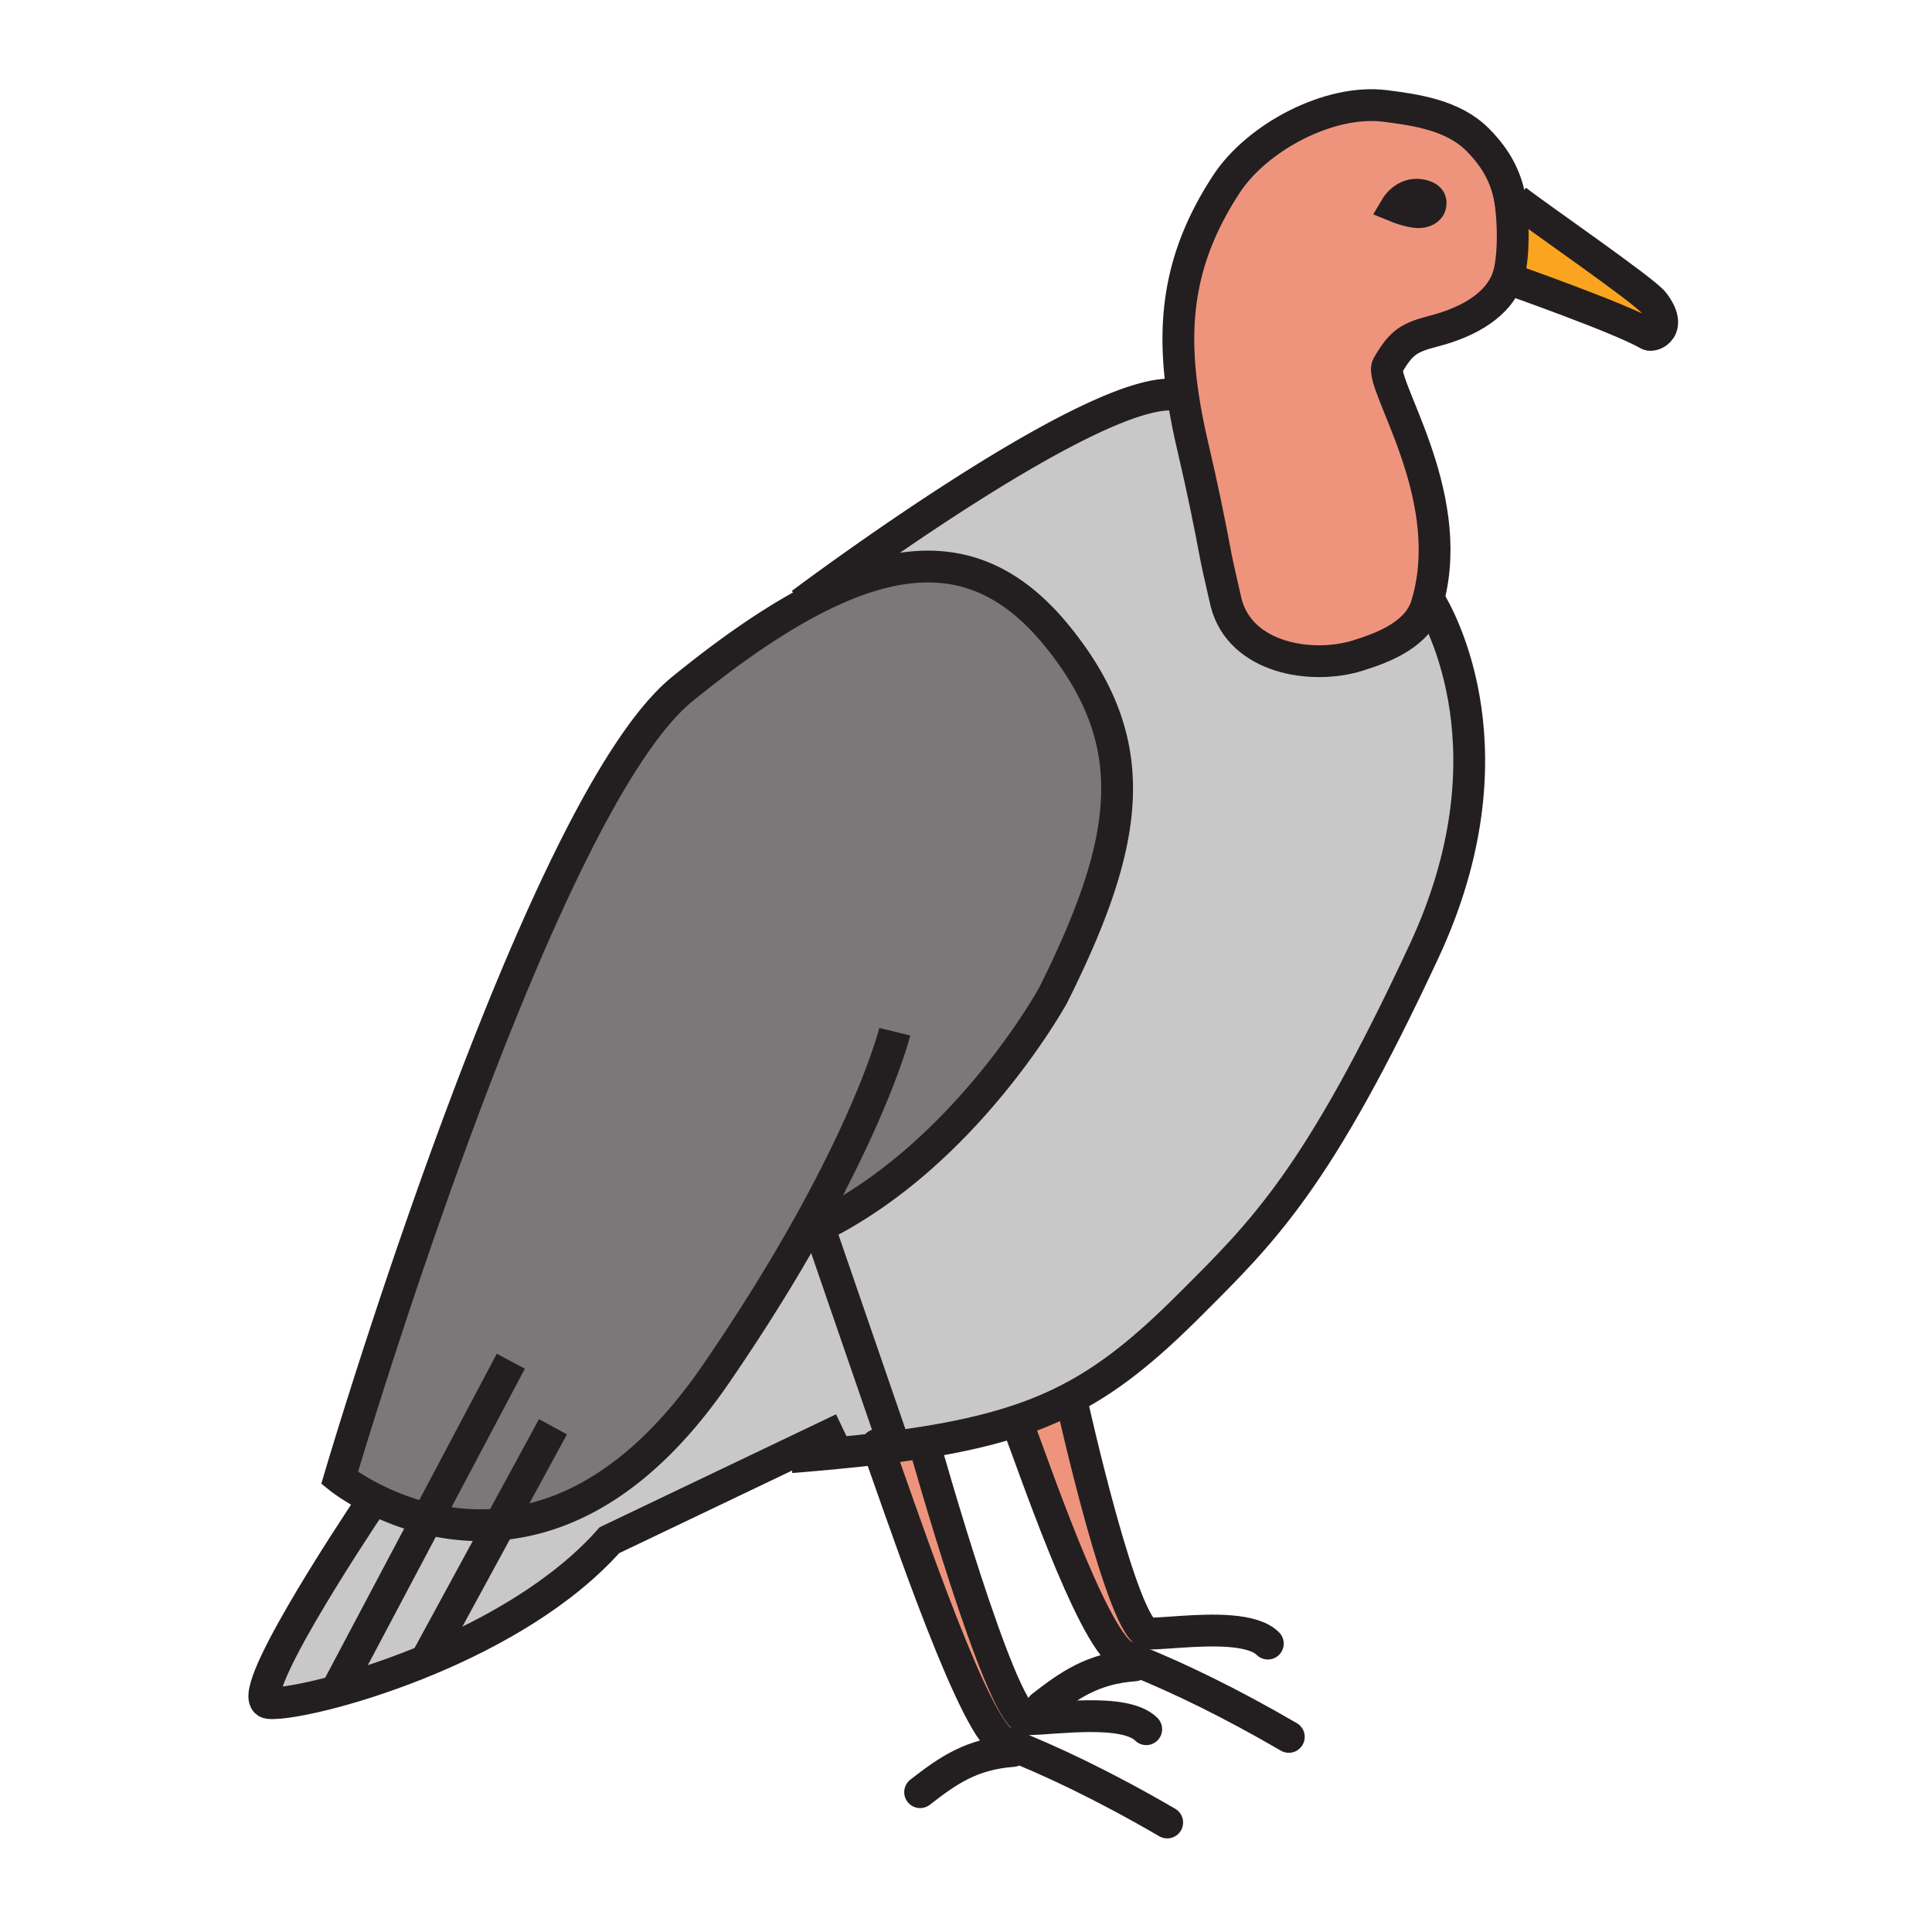 <svg xmlns="http://www.w3.org/2000/svg" width="850.394" height="850.394" viewBox="0 0 850.394 850.394" overflow="visible"><path d="M663.83 83.96c2.52 9.57 2.939 29.83-.271 38.61-4.109 11.27-16.39 18.98-32.29 23.12-10.949 2.85-14.399 4.74-20.449 15.24-4.29 7.43 30.33 55.49 17.939 102.6-.24.92-.5 1.83-.779 2.75-3.83 12.65-18.24 18.55-30.461 22.31-20.109 6.21-51.35 1.28-57.789-23.17 0 0-3.841-16.71-4.33-19.31-2.95-15.86-6.391-32.54-10.091-48.26-1.909-8.1-3.479-15.86-4.6-23.37-5.06-33.56-1.43-62.11 19.14-93.5 13.45-20.51 45.17-37.44 69.771-34.35 13.899 1.75 30.02 4.11 40.7 14.78 5.689 5.69 10.92 12.73 13.52 22.55h-.01zm-34 5.61s.79-2.95-4.59-3.87c-7.01-1.21-10.87 5.32-10.87 5.32s7.54 3.09 11.229 2.43c4.551-.8 4.231-3.88 4.231-3.88z" fill="#ee947d"/><path d="M725.58 147.23c-12.42-7.25-62.021-24.66-62.021-24.66 3.21-8.78 2.79-29.04.271-38.61h.01c.4 1.47.73 2.99.98 4.59l2.52-.42c8.71 6.88 56.33 39.64 60.48 45.01 8.9 11.52-.28 15.23-2.24 14.09z" fill="#faa41f"/><path d="M628.76 263.53c5.69 9.19 38.49 68.39-1.96 155.19-46.82 100.49-70.79 123.33-102.77 155.3-20.061 20.061-36.82 33.771-56.94 43.511-7.45 3.609-15.359 6.67-24.08 9.31-10.59 3.21-22.37 5.8-35.95 7.98-4.24.68-8.66 1.319-13.28 1.93L360.46 540c64.77-31.89 103.05-101.86 103.05-101.86 34.26-68.53 39.96-110.77 2.28-157.59-28.51-35.43-62.91-41.43-112.6-14.05l-.45-.8s135.939-102.22 167.97-91.22c1.12 7.51 2.69 15.27 4.6 23.37 3.7 15.72 7.141 32.4 10.091 48.26.489 2.6 4.33 19.31 4.33 19.31 6.439 24.45 37.68 29.38 57.789 23.17 12.221-3.76 26.631-9.66 30.461-22.31.279-.92.539-1.83.779-2.75z" fill="#c8c8c8"/><path d="M520 720l-25.67 8.56c-14.3-9.05-40.061-85.569-45.67-99.72l-5.65-2c8.721-2.64 16.63-5.7 24.08-9.31l4.91.47s22.44 101.05 33.76 101.05c3.33 0 8.391-.43 14.11-.8L520 720z" fill="#ee947d"/><path d="M499.35 733.04l-40.819 18.13c12.269-9.51 22.479-16.77 40.819-18.13z" fill="#7bd3f7"/><path d="M393.78 636.75c4.62-.61 9.04-1.25 13.28-1.93l.49 3.149S439.731 752.53 451.6 756.61l-11.489 9.02c-14.61-12.7-46.42-109.07-53.48-127.979 2.439-.291 4.819-.591 7.149-.901z" fill="#ee947d"/><path d="M445.82 770.72L405 788.85c12.27-9.51 22.49-16.77 40.82-18.13z" fill="#7bd3f7"/><path d="M347.54 640.05l-79.3 37.891c-20.54 23.17-51.15 40.59-79.5 52.449l-.44-1.06 31.73-58.35c28.53-2.511 62.4-18.62 95.03-66.12 16.28-23.71 29.35-44.98 39.78-63.561l1.33.75c1.44-.66 2.87-1.34 4.29-2.05l33.32 96.75c-2.33.31-4.71.61-7.15.9-11.56 1.39-24.29 2.6-38.45 3.739l-.64-1.338z" fill="#c8c8c8"/><path d="M164.58 659.79c-9.56-4.79-15.1-9.25-15.1-9.25s87.11-295.33 150.74-347.15c19.44-15.84 37-28.09 52.97-36.89 49.69-27.38 84.09-21.38 112.6 14.05 37.68 46.82 31.979 89.06-2.28 157.59 0 0-38.28 69.971-103.05 101.86-1.42.71-2.85 1.39-4.29 2.05l-1.33-.75c-10.43 18.58-23.5 39.851-39.78 63.561-32.63 47.5-66.5 63.609-95.03 66.12-11.67 1.039-22.45-.211-31.9-2.5-9.29-2.271-17.29-5.551-23.55-8.691z" fill="#7a7878"/><path d="M220.03 670.98l-31.73 58.35.44 1.06c-14.49 6.061-28.39 10.681-40.05 13.87l-.24-.87 39.68-74.909c9.45 2.289 20.23 3.539 31.9 2.499z" fill="#c8c8c8"/><path d="M188.13 668.48l-39.68 74.909.24.87c-15.01 4.11-26.32 5.86-30.43 5.32-11.88-1.57 34.61-72.29 46.32-89.79 6.26 3.141 14.26 6.421 23.55 8.691z" fill="#c8c8c8"/><g fill="none" stroke="#231f20"><path d="M614.37 91.02s3.86-6.53 10.87-5.32c5.38.92 4.59 3.87 4.59 3.87s.32 3.08-4.23 3.88c-3.69.66-11.23-2.43-11.23-2.43z" stroke-width="13.703"/><path d="M663.56 122.57s49.601 17.41 62.021 24.66c1.96 1.14 11.14-2.57 2.24-14.09-4.15-5.37-51.771-38.13-60.48-45.01" stroke-width="14"/><path d="M663.57 83.03c.09.3.18.61.26.93 2.52 9.57 2.939 29.83-.271 38.61-4.109 11.27-16.39 18.98-32.29 23.12-10.949 2.85-14.399 4.74-20.449 15.24-4.29 7.43 30.33 55.49 17.939 102.6-.24.92-.5 1.83-.779 2.75-3.83 12.65-18.24 18.55-30.461 22.31-20.109 6.21-51.35 1.28-57.789-23.17 0 0-3.841-16.71-4.33-19.31-2.95-15.86-6.391-32.54-10.091-48.26-1.909-8.1-3.479-15.86-4.6-23.37-5.06-33.56-1.43-62.11 19.14-93.5 13.45-20.51 45.17-37.44 69.771-34.35 13.899 1.75 30.02 4.11 40.7 14.78 5.689 5.69 10.92 12.73 13.52 22.55.4 1.47.73 2.99.98 4.59.109.59.199 1.19.279 1.8 0 0 .73.27 2.04.76M167.19 655.9s-.96 1.409-2.61 3.89c-11.71 17.5-58.2 88.22-46.32 89.79 4.11.54 15.42-1.21 30.43-5.32 11.66-3.189 25.56-7.81 40.05-13.87 28.35-11.859 58.96-29.279 79.5-52.449l79.3-37.891 23.47-11.21" stroke-width="14"/><path stroke-width="14" d="M148.45 743.39l39.68-74.91 36.72-69.33M188.3 729.33l31.73-58.35 23.37-42.97"/><path d="M393.85 454.12s-6.78 27.66-33.42 77.03a594.6 594.6 0 0 1-5.59 10.149c-10.43 18.58-23.5 39.851-39.78 63.561-32.63 47.5-66.5 63.609-95.03 66.12-11.67 1.039-22.45-.211-31.9-2.5-9.29-2.271-17.29-5.551-23.55-8.69-9.56-4.79-15.1-9.25-15.1-9.25s87.11-295.33 150.74-347.15c19.44-15.84 37-28.09 52.97-36.89 49.69-27.38 84.09-21.38 112.6 14.05 37.68 46.82 31.979 89.06-2.28 157.59 0 0-38.28 69.971-103.05 101.86-1.42.71-2.85 1.39-4.29 2.05M352.74 265.7s135.939-102.22 167.97-91.22c.79.25 1.521.6 2.18 1.01" stroke-width="14"/><path stroke-width="14" d="M359.59 537.48l.87 2.52 33.32 96.75 1.21 3.51"/><path d="M627.95 262.28s.29.42.81 1.25c5.69 9.19 38.49 68.39-1.96 155.19-46.82 100.49-70.79 123.33-102.77 155.3-20.061 20.061-36.82 33.771-56.94 43.511-7.45 3.609-15.359 6.67-24.08 9.31-10.59 3.21-22.37 5.8-35.95 7.98-4.24.68-8.66 1.319-13.28 1.93-2.33.31-4.71.61-7.15.9-11.56 1.39-24.29 2.6-38.45 3.739" stroke-width="14"/><path d="M407.55 637.97s32.181 114.561 44.05 118.641c.221.08.431.12.631.12 11.35 0 42.85-5.051 52.3 4.399" stroke-width="14" stroke-linecap="round" stroke-linejoin="round"/><path d="M513.76 802.19c-27.819-16.181-51.35-27.33-71.85-35.391-.57-.22-1.17-.62-1.8-1.17-14.61-12.7-46.42-109.07-53.48-127.979-.24-.641-.45-1.19-.63-1.65M445.82 770.72c-18.33 1.36-28.55 8.62-40.82 18.13M472 618s22.44 101.05 33.76 101.05c3.33 0 8.391-.43 14.11-.8 13.81-.91 31.51-1.47 38.18 5.2" stroke-width="14" stroke-linecap="round" stroke-linejoin="round"/><path d="M567.29 764.51c-25.7-14.939-47.75-25.6-67.12-33.479-1.6-.66-3.17-1.29-4.729-1.9-.36-.14-.73-.33-1.11-.57-14.3-9.05-40.061-85.569-45.67-99.72M499.35 733.04c-18.34 1.36-28.55 8.62-40.819 18.13" stroke-width="14" stroke-linecap="round" stroke-linejoin="round"/></g><path fill="none" d="M0 0h850.394v850.394H0z"/></svg>